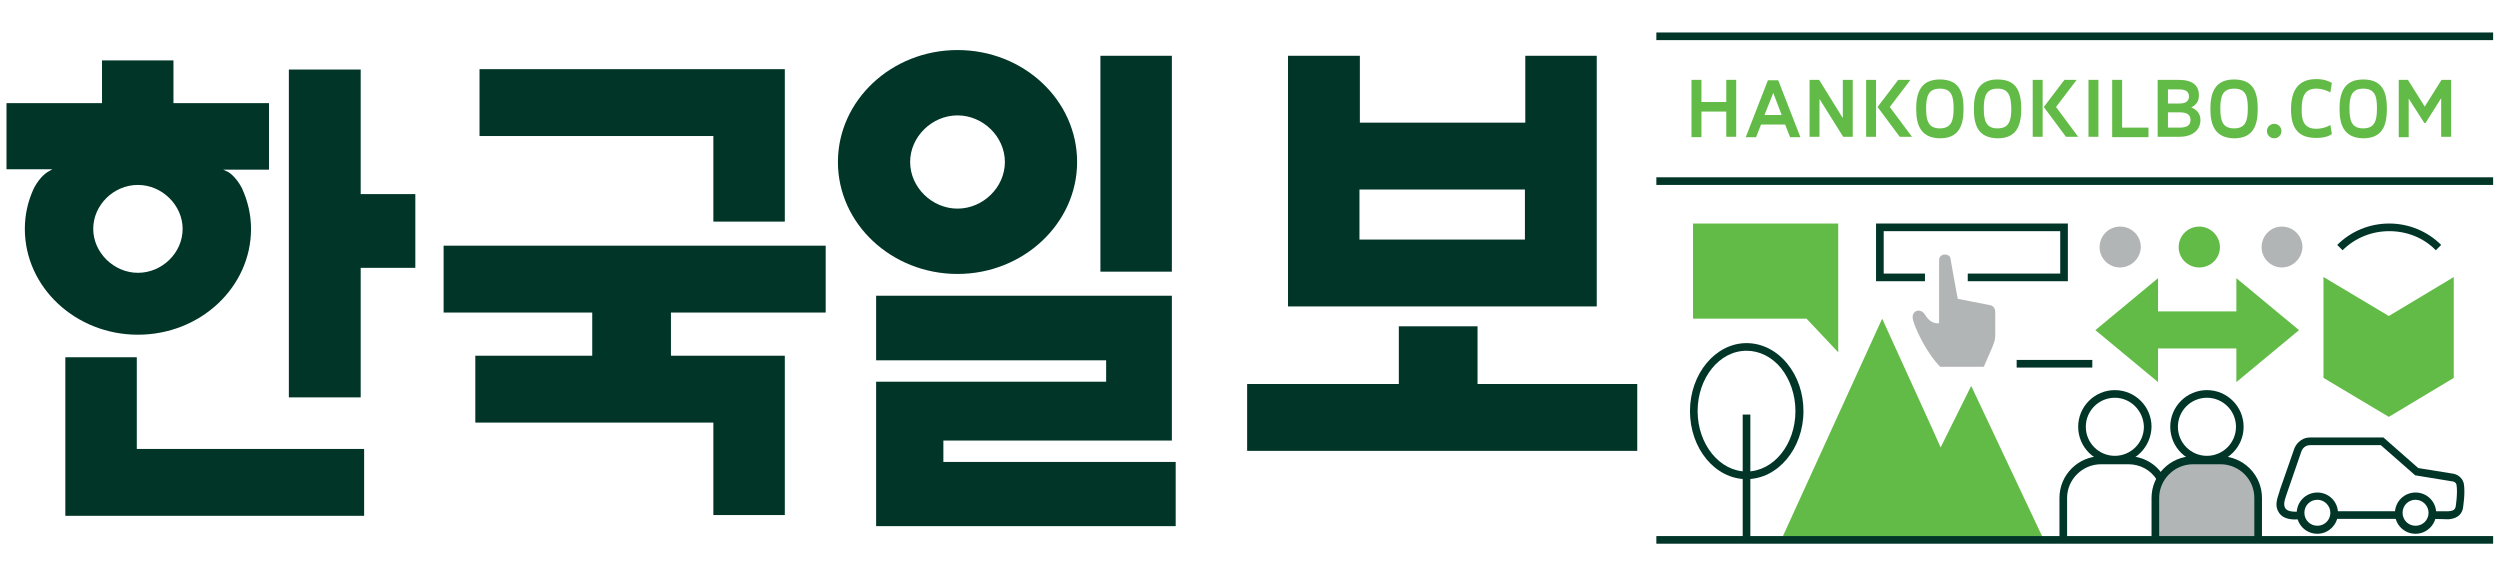 <?xml version="1.0" encoding="utf-8"?>
<!-- Generator: Adobe Illustrator 25.0.0, SVG Export Plug-In . SVG Version: 6.00 Build 0)  -->
<svg version="1.1" id="Layer_1" xmlns="http://www.w3.org/2000/svg" xmlns:xlink="http://www.w3.org/1999/xlink" x="0px" y="0px"
	 viewBox="0 0 654.3 150.8" style="enable-background:new 0 0 654.3 150.8;" xml:space="preserve">
<style type="text/css">
	.st0{fill:#003528;}
	.st1{fill:#62BB46;}
	.st2{fill:#B2B5B6;}
</style>
<g>
	<g>
		<polygon class="st0" points="94.4,18.2 75.6,18.2 75.6,104 94.4,104 94.4,70.1 108.7,70.1 108.7,50.8 94.4,50.8 		"/>
		<polygon class="st0" points="35.8,93.5 17.1,93.5 17.1,135 95.3,135 95.3,117.5 35.8,117.5 		"/>
		<polygon class="st0" points="186.7,58 205.4,58 205.4,18.1 125.5,18.1 125.5,35.6 186.7,35.6 		"/>
		<polygon class="st0" points="155,93.1 124.4,93.1 124.4,110.6 186.7,110.6 186.7,134.8 205.4,134.8 205.4,93.1 175.6,93.1 
			175.6,81.8 216.1,81.8 216.1,64.3 116.1,64.3 116.1,81.8 155,81.8 		"/>
		<path class="st0" d="M12.5,45c0,0-1.9,1-3.6,4.2c-1.6,3.4-2.4,7-2.4,10.7c0,15.3,13.3,27.7,29.6,27.7c16.3,0,29.6-12.4,29.6-27.7
			c0-3.6-0.8-7.2-2.4-10.7C61.6,46,59.7,45,59.7,45l-1.3-0.6h12V27h-25V15.8H26.7V27h-25v17.3h12L12.5,45z M36.1,48.4
			c6.3,0,11.7,5.3,11.7,11.5c0,6.3-5.4,11.5-11.7,11.5c-6.3,0-11.7-5.3-11.7-11.5C24.4,53.7,29.7,48.4,36.1,48.4z"/>
	</g>
	<g>
		<path class="st0" d="M281.9,42.4c0-16.2-14-29.3-31.3-29.3c-17.3,0-31.3,13.2-31.3,29.3c0,16.2,14.1,29.3,31.3,29.3
			C267.8,71.7,281.9,58.5,281.9,42.4z M238.2,42.4c0-6.6,5.7-12.2,12.4-12.2c6.7,0,12.4,5.6,12.4,12.2c0,6.6-5.7,12.2-12.4,12.2
			C243.9,54.6,238.2,49,238.2,42.4z"/>
		<rect x="288" y="14.6" class="st0" width="18.7" height="56.5"/>
		<path class="st0" d="M355.8,14.6h-18.7v65.6h80.8V14.6h-18.7v17.5h-43.3V14.6z M399.1,49.6v13.1h-43.3V49.6H399.1z"/>
		<g>
			<polygon class="st0" points="306.7,115.3 306.7,77.4 229.3,77.4 229.3,94.3 289.5,94.3 289.5,99.9 229.3,99.9 229.3,137.7 
				307.7,137.7 307.7,120.9 246.9,120.9 246.9,115.3 			"/>
			<polygon class="st0" points="386.7,85.4 366.1,85.4 366.1,100.5 326.4,100.5 326.4,118 428.5,118 428.5,100.5 386.7,100.5 			"/>
		</g>
	</g>
	<g>
		<g>
			<g>
				<g>
					<g>
						<g>
							<path class="st1" d="M445.3,35.9h-2.6V20.9h2.6v5.8h6.5v-5.8h2.6v14.9h-2.6v-6.6h-6.5V35.9z"/>
							<path class="st1" d="M467.2,32.6h-6.3l-1.3,3.3h-2.7l5.8-14.9h2.7l5.8,14.9h-2.7L467.2,32.6z M461.8,30.1h4.5l-2.2-5.8
								L461.8,30.1z"/>
							<path class="st1" d="M473.6,20.9h2.5l6.2,10v-10h2.6v14.9h-2.5l-6.2-9.9v9.9h-2.6V20.9z"/>
							<path class="st1" d="M488.4,20.9h2.6v14.9h-2.6V20.9z M496.8,20.9h3.2l-5.4,7.1l5.8,7.8h-3.2l-5.8-7.8L496.8,20.9z"/>
							<path class="st1" d="M501.5,28.5c0-4.4,1.3-7.7,6.2-7.7c5,0,6.2,3.2,6.2,7.7c0,4.5-1.3,7.7-6.2,7.7
								C502.8,36.1,501.5,32.9,501.5,28.5z M507.7,23.2c-3,0-3.6,2-3.6,5.2c0,3.2,0.6,5.2,3.6,5.2c3,0,3.6-2,3.6-5.2
								C511.3,25.2,510.8,23.2,507.7,23.2z"/>
							<path class="st1" d="M516.6,28.5c0-4.4,1.3-7.7,6.2-7.7c5,0,6.2,3.2,6.2,7.7c0,4.5-1.3,7.7-6.2,7.7
								C517.8,36.1,516.6,32.9,516.6,28.5z M522.8,23.2c-3,0-3.6,2-3.6,5.2c0,3.2,0.6,5.2,3.6,5.2c3,0,3.6-2,3.6-5.2
								C526.3,25.2,525.8,23.2,522.8,23.2z"/>
							<path class="st1" d="M532,20.9h2.6v14.9H532V20.9z M540.3,20.9h3.2l-5.4,7.1l5.8,7.8h-3.2l-5.8-7.8L540.3,20.9z"/>
							<path class="st1" d="M546.6,20.9h2.6v14.9h-2.6V20.9z"/>
							<path class="st1" d="M552.8,20.9h2.6v12.5h6.9v2.5h-9.5V20.9z"/>
							<path class="st1" d="M570.2,20.9c3.8,0,5.3,1.6,5.3,4c0,1.5-0.6,2.5-2,3.2c1.7,0.7,2.4,1.9,2.4,3.3c0,2.3-1.7,4.4-5.5,4.4
								h-5.7V20.9H570.2z M567.4,23.4v3.7h2.9c2,0,2.6-0.8,2.6-1.9c0-1.1-0.7-1.8-2.6-1.8H567.4z M567.4,29.4v4h3.1
								c2.1,0,2.8-0.8,2.8-2c0-1.2-0.7-2-2.8-2H567.4z"/>
							<path class="st1" d="M578.5,28.5c0-4.4,1.3-7.7,6.2-7.7c5,0,6.2,3.2,6.2,7.7c0,4.5-1.3,7.7-6.2,7.7
								C579.8,36.1,578.5,32.9,578.5,28.5z M584.7,23.2c-3,0-3.6,2-3.6,5.2c0,3.2,0.6,5.2,3.6,5.2c3,0,3.6-2,3.6-5.2
								C588.3,25.2,587.8,23.2,584.7,23.2z"/>
							<path class="st1" d="M595.2,32.4c1,0,1.9,0.8,1.9,1.9c0,1-0.8,1.9-1.9,1.9c-1,0-1.9-0.8-1.9-1.9
								C593.3,33.2,594.2,32.4,595.2,32.4z"/>
							<path class="st1" d="M606.2,33.7c1.5,0,3-0.5,3.7-1l0.4,2.4c-0.9,0.6-2.1,1-4.1,1c-4.5,0-6.6-2.3-6.6-7.5
								c0-4.9,1.9-7.9,6.6-7.9c2,0,3.2,0.5,4.1,1l-0.4,2.5c-0.8-0.5-2.2-1-3.7-1c-2.8,0-3.8,1.8-3.8,5.3
								C602.3,31.5,603,33.7,606.2,33.7z"/>
							<path class="st1" d="M612.3,28.5c0-4.4,1.3-7.7,6.2-7.7c5,0,6.2,3.2,6.2,7.7c0,4.5-1.3,7.7-6.2,7.7
								C613.6,36.1,612.3,32.9,612.3,28.5z M618.5,23.2c-3,0-3.6,2-3.6,5.2c0,3.2,0.6,5.2,3.6,5.2c3,0,3.6-2,3.6-5.2
								C622.1,25.2,621.6,23.2,618.5,23.2z"/>
							<path class="st1" d="M627.7,20.9h2.5l4.4,7l4.4-7h2.5v14.9h-2.6V25.7l-4.1,6.5h-0.3l-4.1-6.4v10.1h-2.6V20.9z"/>
						</g>
					</g>
				</g>
			</g>
			<g>
				<g>
					<polygon class="st1" points="515.9,101 507.9,117.1 505.9,112.6 492.6,83.4 465.9,141.9 535.2,141.9 					"/>
					<path class="st2" d="M554.8,70c-2.9,0-5.3-2.4-5.3-5.3c0-3,2.4-5.4,5.4-5.4c3,0,5.4,2.4,5.4,5.4C560.2,67.6,557.8,70,554.8,70z
						"/>
					<path class="st2" d="M597.2,70c-2.9,0-5.3-2.4-5.3-5.3c0-3,2.4-5.4,5.3-5.4c3,0,5.4,2.4,5.4,5.4C602.5,67.6,600.1,70,597.2,70z
						"/>
					<path class="st1" d="M575.6,70c-3,0-5.4-2.4-5.4-5.3c0-3,2.4-5.4,5.4-5.4c2.9,0,5.4,2.4,5.4,5.4C581,67.6,578.6,70,575.6,70z"
						/>
					<polygon class="st1" points="625.2,82.7 608.1,72.5 608.1,98.9 625.2,109.1 642.2,98.9 642.2,72.5 					"/>
					<polygon class="st1" points="601.7,86.4 585.3,72.8 585.3,81.5 564.8,81.5 564.8,72.8 548.4,86.4 564.8,100 564.8,91.2 
						585.3,91.2 585.3,100 					"/>
					<polygon class="st1" points="481.1,92.2 472.8,83.4 443.1,83.4 443.1,58.5 481.1,58.5 					"/>
				</g>
				<path class="st2" d="M507.5,84.3l0-16.3c0-0.8,0.7-1.4,1.5-1.4c0.7,0,1.5,0.4,1.5,1.2c0,0,1.8,10.2,1.9,10.4l0,0
					c0.8,0.2,6.3,1.2,8.6,1.7c0.8,0.2,1.2,1,1.2,1.7V88c0,1-0.4,1.9-0.7,2.7l-2.3,5.3h-11.4c-3.8-3.8-7-10.9-7.2-12.7
					c-0.3-1.9,1.9-2.8,3.1-1.1c0.1,0.2,0.3,0.4,0.4,0.6c1.2,1.7,2.4,1.8,3,1.8C507.1,84.7,507.5,84.7,507.5,84.3z"/>
			</g>
		</g>
		<g>
			<rect x="610.9" y="133.8" class="st0" width="16.9" height="2"/>
			<path class="st0" d="M606.5,139.7c-3,0-5.4-2.4-5.4-5.4c0-3,2.4-5.4,5.4-5.4c3,0,5.4,2.4,5.4,5.4
				C611.9,137.2,609.5,139.7,606.5,139.7z M606.5,130.8c-1.9,0-3.4,1.5-3.4,3.4c0,1.9,1.5,3.4,3.4,3.4c1.9,0,3.4-1.5,3.4-3.4
				C609.9,132.4,608.4,130.8,606.5,130.8z"/>
			<path class="st0" d="M613.1,65.5l-1.4-1.4c3.6-3.6,8.5-5.6,13.6-5.6s10,2,13.6,5.6l-1.4,1.4c-3.2-3.3-7.6-5-12.2-5
				C620.7,60.5,616.3,62.3,613.1,65.5z"/>
			<polygon class="st0" points="541.2,73.6 515,73.6 515,71.6 539.2,71.6 539.2,60.5 493,60.5 493,71.6 503.8,71.6 503.8,73.6 
				491,73.6 491,58.5 541.2,58.5 			"/>
			<g>
				<path class="st2" d="M591,141.2v-10.9c0-5.5-4.4-9.8-9.9-9.8h-7.1c-5.5,0-9.9,4.4-9.9,9.8v10.9"/>
				<path class="st0" d="M592,141.2h-2v-10.9c0-4.9-4-8.8-8.9-8.8h-7.1c-4.9,0-8.9,4-8.9,8.8v10.9h-2v-10.9c0-6,4.9-10.9,10.9-10.9
					h7.1c6,0,10.9,4.9,10.9,10.9V141.2z"/>
			</g>
			<path class="st0" d="M636.6,135.8l0-2l4.3,0c1-0.1,1.6-0.3,1.8-1.2c0,0,0.6-3.7,0.2-5.8c0,0-0.2-0.7-1-0.8l-9.8-1.6l-9-7.9h-18.5
				c-1.8,0-2.3,1.7-2.3,1.7l-3.8,11c-0.7,2-0.9,2.9-0.4,3.8c0.7,1.1,2.7,0.9,3.6,0.9c0.2,0,0.3,0,0.4,0l0,2c-0.1,0-0.2,0-0.3,0
				c-1.2,0.1-4.1,0.3-5.4-1.8c-1.1-1.7-0.5-3.4,0.2-5.5l0.1-0.4l3.7-10.6c0.3-1,1.6-3.1,4.2-3.1h19.2l9.1,8l9.3,1.5
				c1.7,0.4,2.4,1.7,2.6,2.4c0.5,2.6-0.2,6.5-0.2,6.6c-0.2,1.2-1.1,2.7-3.7,2.9l-0.2,0L636.6,135.8z"/>
			<path class="st0" d="M632.2,139.7c-3,0-5.4-2.4-5.4-5.4c0-3,2.4-5.4,5.4-5.4s5.4,2.4,5.4,5.4
				C637.6,137.2,635.2,139.7,632.2,139.7z M632.2,130.8c-1.9,0-3.4,1.5-3.4,3.4c0,1.9,1.5,3.4,3.4,3.4c1.9,0,3.4-1.5,3.4-3.4
				C635.6,132.4,634.1,130.8,632.2,130.8z"/>
			<path class="st0" d="M541,141.2h-2v-10.9c0-6,4.9-10.9,10.9-10.9h7.1c3.8,0,7.2,1.9,9.2,5.1l-1.7,1.1c-1.6-2.6-4.4-4.1-7.5-4.1
				h-7.1c-4.9,0-8.9,4-8.9,8.8V141.2z"/>
			<path class="st0" d="M577.6,121.3c-5.3,0-9.6-4.3-9.6-9.6c0-5.3,4.3-9.6,9.6-9.6c5.3,0,9.6,4.3,9.6,9.6
				C587.2,117,582.9,121.3,577.6,121.3z M577.6,104.1c-4.2,0-7.6,3.4-7.6,7.6c0,4.2,3.4,7.6,7.6,7.6c4.2,0,7.6-3.4,7.6-7.6
				C585.2,107.5,581.8,104.1,577.6,104.1z"/>
			<path class="st0" d="M553.5,121.3c-5.3,0-9.6-4.3-9.6-9.6c0-5.3,4.3-9.6,9.6-9.6c5.3,0,9.6,4.3,9.6,9.6
				C563,117,558.7,121.3,553.5,121.3z M553.5,104.1c-4.2,0-7.6,3.4-7.6,7.6c0,4.2,3.4,7.6,7.6,7.6c4.2,0,7.6-3.4,7.6-7.6
				C561,107.5,557.6,104.1,553.5,104.1z"/>
			<path class="st0" d="M457.1,125.4L457.1,125.4c-8.2,0-14.8-8-14.8-17.8c0-9.8,6.7-17.8,14.8-17.8c4,0,7.8,1.9,10.6,5.3
				c2.8,3.4,4.3,7.8,4.3,12.5C472,117.4,465.3,125.4,457.1,125.4z M457.1,91.8c-7.1,0-12.8,7.1-12.8,15.8c0,8.7,5.8,15.8,12.8,15.8
				c7.1,0,12.8-7.1,12.8-15.8c0-4.3-1.4-8.3-3.8-11.3C463.7,93.4,460.5,91.8,457.1,91.8z"/>
			<rect x="456.1" y="108.5" class="st0" width="2" height="32.9"/>
			<g>
				<rect x="527.8" y="94.2" class="st0" width="19.8" height="2"/>
			</g>
			<rect x="433.5" y="46.4" class="st0" width="219" height="2"/>
			<rect x="433.5" y="8.5" class="st0" width="219" height="2"/>
			<rect x="433.5" y="140.3" class="st0" width="219" height="2"/>
		</g>
	</g>
</g>
</svg>
